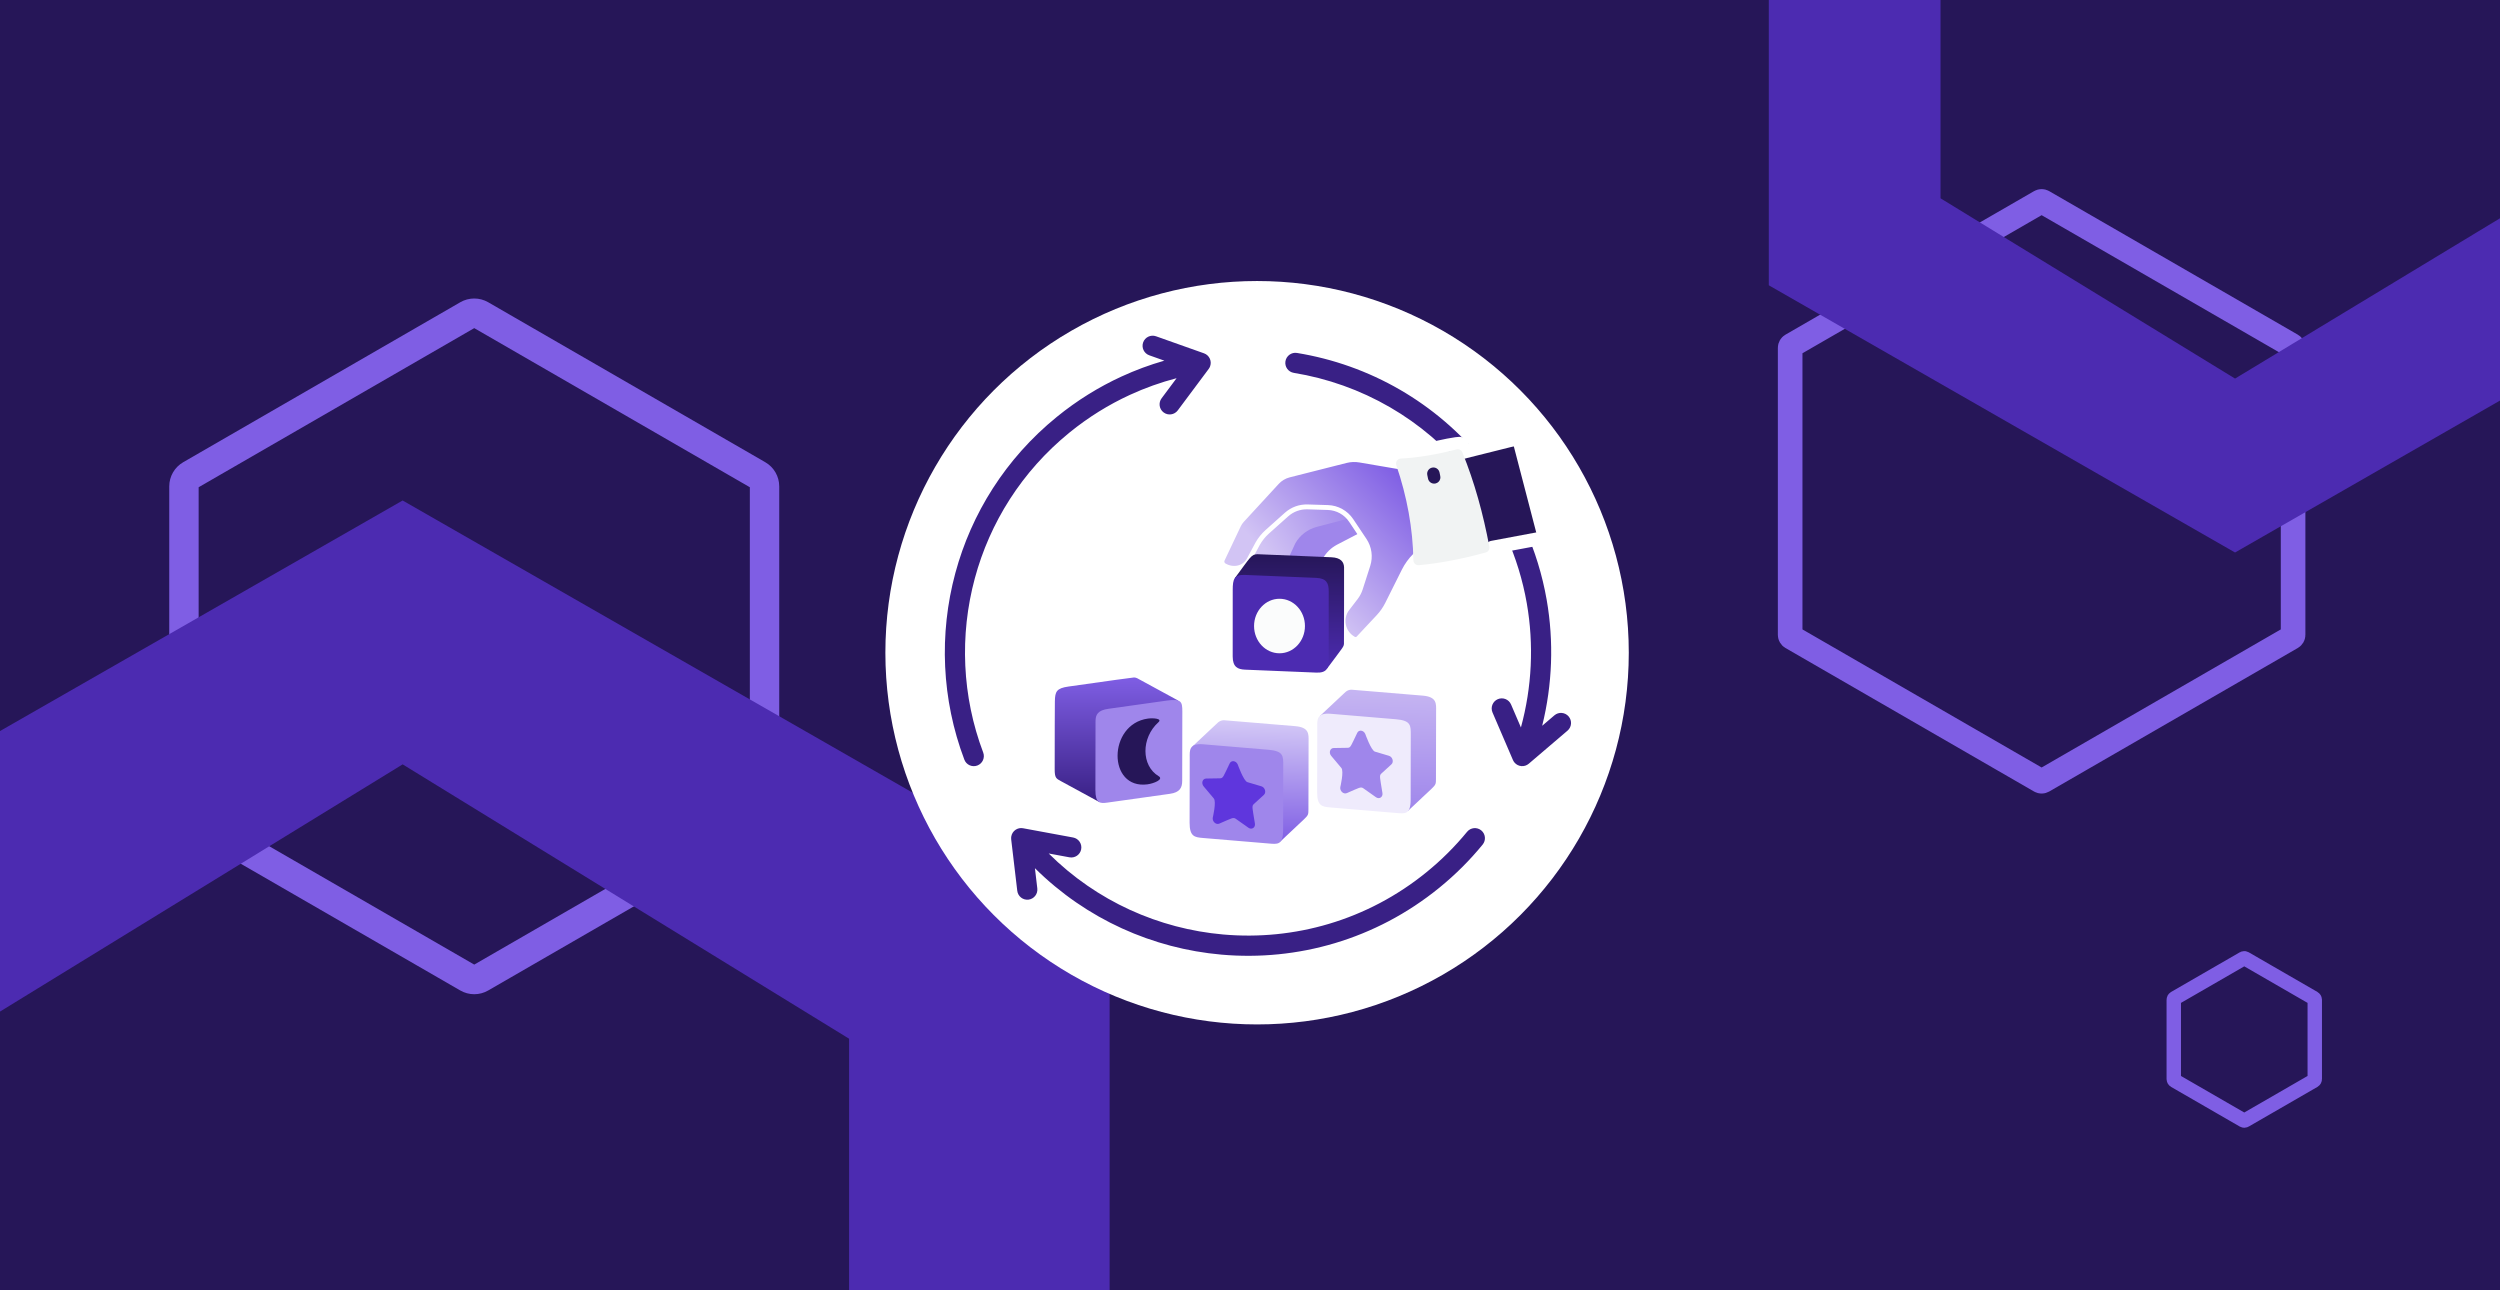 <?xml version="1.0" encoding="UTF-8"?> <svg xmlns="http://www.w3.org/2000/svg" width="2048" height="1057" viewBox="0 0 2048 1057" fill="none"><g clip-path="url(#clip0_174_25)"><rect width="2048" height="1057" fill="#261658"></rect><path d="M383.095 258.02C386.439 256.088 390.561 256.088 393.905 258.02L620.906 389.079C624.251 391.01 626.311 394.578 626.312 398.44V660.56C626.311 664.422 624.251 667.99 620.906 669.921L393.905 800.98C390.561 802.912 386.439 802.912 383.095 800.98L156.094 669.921C152.749 667.99 150.689 664.422 150.688 660.56V398.44C150.689 394.578 152.749 391.01 156.094 389.079L383.095 258.02Z" stroke="#7F5EE4" stroke-width="24.074"></path><path d="M1671.34 165.307C1672.06 164.891 1672.94 164.891 1673.66 165.307L1877.33 282.896C1878.05 283.312 1878.5 284.079 1878.5 284.91V520.09C1878.5 520.921 1878.05 521.688 1877.33 522.104L1673.66 639.693C1672.94 640.109 1672.06 640.109 1671.34 639.693L1467.67 522.104C1466.95 521.688 1466.5 520.921 1466.5 520.09V284.91C1466.5 284.079 1466.95 283.312 1467.67 282.896L1671.34 165.307Z" stroke="#7F5EE4" stroke-width="20.153"></path><path d="M329.847 626.165L695.568 850.915V1300.41L329.847 1521.71L-36.2 1297.65V850.915L329.847 626.165ZM329.838 410L-249.632 741.815V1405.75L329.838 1737.87L909 1405.75V741.815L329.838 410Z" fill="#4C2BB1"></path><path d="M1830.95 -280.135L2072 -131.998V164.275L1830.95 310.133L1589.68 162.452V-131.998L1830.95 -280.135ZM1830.94 -422.613L1449 -203.908V233.704L1830.94 452.611L2212.68 233.704V-203.908L1830.94 -422.613Z" fill="#4C2BB1"></path><path d="M1837.82 785.211C1838.24 784.968 1838.76 784.968 1839.18 785.211L1895.57 817.766C1895.99 818.009 1896.25 818.459 1896.25 818.945V884.055C1896.25 884.541 1895.99 884.991 1895.57 885.234L1839.18 917.789C1838.76 918.032 1838.24 918.032 1837.82 917.789L1781.43 885.234C1781.01 884.991 1780.75 884.541 1780.75 884.055V818.945C1780.75 818.459 1781.01 818.009 1781.43 817.766L1837.82 785.211Z" stroke="#7F5EE4" stroke-width="11.808"></path><g filter="url(#filter0_d_174_25)"><circle cx="1023.59" cy="528.5" r="304.5" fill="white"></circle></g><path d="M1061.04 594.859C1048.68 593.817 1003.19 589.991 1002.64 590C1001.22 590 999.652 590.445 998.339 591.408C997.778 591.823 999.654 590.099 976.924 611.402C978.376 610.039 1048.8 689.442 1048.84 689.381C1048.83 689.432 1063.07 676.066 1068.26 671.145C1071.89 667.711 1071.84 667.044 1071.87 662.927C1071.92 653.537 1071.97 619.023 1071.99 607.397C1071.99 601.661 1072.79 595.848 1061.04 594.859Z" fill="url(#paint0_linear_174_25)"></path><path d="M1165.52 569.859C1153.16 568.817 1107.67 564.991 1107.11 565C1105.7 565 1104.13 565.445 1102.82 566.408C1102.26 566.823 1104.13 565.099 1081.4 586.402C1082.85 585.039 1153.28 664.442 1153.31 664.381C1153.3 664.432 1167.54 651.066 1172.74 646.145C1176.37 642.711 1176.32 642.044 1176.34 637.927C1176.4 628.537 1176.45 594.023 1176.46 582.397C1176.47 576.661 1177.26 570.848 1165.52 569.859Z" fill="url(#paint1_linear_174_25)"></path><path d="M1051.23 627.15L1051.14 680.047C1051.11 692.519 1046.43 691.586 1039.09 690.971L985.534 686.479C978.604 685.897 974.502 685.336 974.523 673.901L974.622 620.565C974.632 615.291 973.75 608.728 985.48 609.712L1039.08 614.207C1051.54 615.253 1051.25 619.463 1051.23 627.15Z" fill="#9F86EB"></path><path d="M1155.71 602.15L1155.61 655.047C1155.59 667.519 1150.9 666.586 1143.57 665.971L1090.01 661.479C1083.08 660.897 1078.98 660.336 1079 648.901L1079.1 595.565C1079.11 590.291 1078.23 583.728 1089.96 584.712L1143.55 589.207C1156.02 590.253 1155.72 594.463 1155.71 602.15Z" fill="#EFEBFC"></path><path d="M1007.39 625.323C1002.2 635.987 1002.08 637.554 999.533 637.596L988.065 637.782C985.066 637.83 983.874 641.642 986.049 644.23L994.37 654.129C996.615 656.803 993.491 669.829 993.49 669.829C992.983 672.968 996.112 675.882 998.803 674.734C1009.2 670.291 1010.18 669.221 1012.45 670.831L1022.73 678.097C1025.41 679.994 1028.54 677.981 1028.03 674.683C1026.01 661.877 1025.25 660.405 1027.09 658.728L1035.37 651.162C1037.54 649.185 1036.33 645.036 1033.34 644.144L1021.86 640.734C1018.76 639.815 1013.95 626.245 1013.95 626.246C1012.61 623.133 1008.73 622.572 1007.39 625.323Z" fill="#5F36DD"></path><path d="M1111.87 600.323C1106.68 610.987 1106.55 612.554 1104.01 612.596L1092.54 612.782C1089.54 612.83 1088.35 616.642 1090.53 619.23L1098.85 629.129C1101.09 631.803 1097.97 644.829 1097.97 644.829C1097.46 647.968 1100.59 650.882 1103.28 649.734C1113.68 645.291 1114.65 644.221 1116.93 645.831L1127.21 653.097C1129.89 654.994 1133.02 652.981 1132.5 649.683C1130.49 636.877 1129.73 635.405 1131.57 633.728L1139.85 626.162C1142.02 624.185 1140.81 620.036 1137.81 619.144L1126.34 615.734C1123.24 614.815 1118.42 601.245 1118.43 601.246C1117.08 598.133 1113.21 597.572 1111.87 600.323Z" fill="#9F86EB"></path><path d="M965.129 573.855C929.213 554.318 931.712 555.675 931.551 555.595C930.772 555.213 929.954 555.01 929.031 554.971C928.066 554.938 909.106 557.652 875.327 562.407C865.441 563.798 864.274 566.55 864.15 574.639C864.035 582.215 864.048 599.486 864 630.208C863.989 637.362 865.262 637.821 869.256 639.994L900.793 657.15C898.718 656.021 964.234 573.368 965.129 573.855Z" fill="url(#paint2_linear_174_25)"></path><path d="M968.565 582.871L968.459 639.646C968.449 645.24 966.595 649.141 958.39 650.294L907.056 657.508C901.007 658.359 897.334 658.054 897.354 647.181L897.459 590.883C897.469 585.307 899.385 581.856 908.047 580.639L955.954 573.906C967.689 572.256 968.58 574.763 968.565 582.871Z" fill="#9F86EB"></path><path d="M940.312 588.666C944.494 588.079 952.409 588.577 948.998 591.64C934.742 604.448 934.812 627.245 949.168 635.853C953.557 638.484 945.231 641.828 940.002 642.53C907.205 646.846 907.405 593.291 940.312 588.666Z" fill="#261658"></path><path fill-rule="evenodd" clip-rule="evenodd" d="M805.439 616.471C807.045 620.741 804.889 625.506 800.623 627.114C796.358 628.721 791.595 626.563 789.989 622.294C771.346 572.942 769.163 519.327 782.619 469.44C795.734 420.824 823.691 375.724 865.731 341.529C882.338 328.02 900.139 317.02 918.681 308.481C930.131 303.209 941.886 298.868 953.836 295.446L941.501 291.065C937.199 289.546 934.941 284.825 936.458 280.519C937.976 276.214 942.693 273.954 946.996 275.473L986.315 289.436C990.617 290.955 992.875 295.676 991.357 299.982C991.073 300.789 990.676 301.525 990.189 302.177L990.195 302.18L964.823 336.194C962.091 339.856 956.91 340.61 953.251 337.876C949.591 335.143 948.838 329.957 951.57 326.296L963.865 309.813C950.868 313.199 938.061 317.752 925.6 323.49C908.243 331.483 891.613 341.753 876.141 354.339C836.917 386.243 810.829 428.331 798.589 473.709C786.011 520.334 788.038 570.409 805.439 616.471ZM1273.38 585.996C1276.84 583.03 1282.05 583.436 1285.02 586.901C1287.98 590.367 1287.58 595.581 1284.11 598.547L1252.37 625.643C1248.91 628.609 1243.7 628.203 1240.73 624.737C1240.18 624.087 1239.74 623.376 1239.42 622.629L1239.41 622.635L1222.66 583.638C1220.86 579.439 1222.8 574.573 1226.99 572.768C1231.19 570.964 1236.05 572.905 1237.85 577.103L1245.94 595.932C1254.98 562.907 1256.67 528.097 1250.74 494.168C1244.14 456.449 1228.12 419.859 1202.31 388.065C1184.03 365.561 1162.41 347.378 1138.73 333.648C1114.15 319.392 1087.38 309.94 1059.85 305.439C1055.35 304.706 1052.3 300.463 1053.03 295.961C1053.76 291.459 1058 288.403 1062.5 289.135C1092 293.959 1120.69 304.082 1147.01 319.349C1172.36 334.052 1195.52 353.532 1215.11 377.65C1242.8 411.749 1259.97 450.948 1267.03 491.321C1273.03 525.661 1271.72 560.88 1263.35 594.559L1273.38 585.996ZM879.084 686.076C883.565 686.898 886.532 691.199 885.71 695.684C884.889 700.168 880.591 703.137 876.111 702.315L859.084 699.168C898.56 738.442 949.495 760.908 1002.06 765.539C1060.02 770.646 1119.93 754.085 1168.6 714.491C1174.75 709.495 1180.58 704.237 1186.09 698.748C1191.71 693.156 1196.96 687.363 1201.85 681.399C1204.74 677.88 1209.94 677.372 1213.46 680.267C1216.97 683.161 1217.48 688.361 1214.59 691.88C1209.3 698.33 1203.68 704.534 1197.73 710.457C1191.85 716.311 1185.61 721.934 1179.01 727.301C1126.83 769.745 1062.67 787.503 1000.64 782.038C944.49 777.091 890.064 753.123 847.805 711.229L849.762 727.797C850.298 732.335 847.056 736.448 842.521 736.984C837.987 737.52 833.877 734.276 833.342 729.738L828.362 687.584L828.379 687.582C828.285 686.784 828.306 685.958 828.458 685.126C829.28 680.641 833.577 677.673 838.058 678.495L879.084 686.076Z" fill="#392085"></path><path d="M1053.05 462.675L1069.38 450.365C1073.16 443.695 1079.49 438.834 1086.91 436.881L1117.03 421.512L1058.91 403.512L1021.72 452.249L1053.05 462.675Z" fill="url(#paint3_linear_174_25)"></path><path d="M1076.07 471.709L1083.81 457.326C1086.48 452.638 1090.42 448.802 1095.18 446.262L1123.67 431.463L1117.03 421.512L1078.64 431.634C1071.22 433.588 1064.9 438.448 1061.11 445.118L1053.05 462.675L1076.07 471.709Z" fill="#9F86EB"></path><path d="M1160.51 387.959C1160.51 385.779 1158.81 383.95 1156.63 383.855C1154.97 383.783 1153.31 383.605 1151.64 383.321L1113.9 376.868C1110.15 376.227 1106.3 376.378 1102.61 377.313L1056.05 389.108C1052.21 390.082 1048.73 392.155 1046.04 395.073L1017.45 426.142C1016.29 427.404 1015.32 428.834 1014.59 430.385L1001.37 458.326C1000.5 460.17 1001.2 462.374 1002.98 463.381L1003.17 463.488C1010.2 467.478 1019.12 465.763 1023.11 458.742L1030.32 445.324C1032.4 441.678 1035.05 438.392 1038.18 435.597L1053.95 421.504C1058.66 417.297 1064.81 415.059 1071.12 415.254L1087.78 415.768C1095.46 416.005 1102.56 419.933 1106.84 426.315L1117.69 442.519C1121.74 448.556 1122.8 456.107 1120.58 463.024L1114.4 482.261C1113.57 484.858 1112.29 487.292 1110.64 489.457L1103.68 498.532C1097.48 506.625 1099.86 518.326 1108.73 523.358L1108.89 523.444C1110.21 524.194 1111.82 523.948 1112.82 522.874L1129.29 505.281C1132.21 502.168 1134.65 498.65 1136.56 494.836L1150.18 467.578C1152.52 462.903 1155.61 458.649 1159.32 454.982C1160.09 454.22 1160.51 453.174 1160.51 452.09L1160.51 387.959Z" fill="url(#paint4_linear_174_25)" stroke="white" stroke-width="4"></path><path d="M1193.43 376.478L1239.93 364.959L1258.7 437.058L1215.19 445.591L1193.43 376.478Z" fill="#261658"></path><path d="M1240 360.002L1200 370.002C1199.5 368.169 1198.1 364.302 1196.5 363.502C1194.9 362.702 1178.17 366.335 1174 367.502" stroke="white" stroke-width="11"></path><path d="M1262.5 441L1222.5 448.5C1222 446.667 1224.13 453.76 1222.5 454.5C1217 457 1181.17 463.333 1177 464.5" stroke="white" stroke-width="11"></path><path d="M1220.08 447.879C1215.04 420.982 1207.95 395.079 1197.97 370.567C1197.2 368.671 1195.13 367.641 1193.15 368.157C1177 372.355 1160.77 375.033 1147.53 375.653C1144.8 375.782 1142.97 378.495 1143.85 381.078C1152.62 406.82 1157.4 432.789 1157.86 459.006C1157.9 461.387 1159.97 463.229 1162.34 463.011C1179.18 461.46 1197.16 458.041 1217.11 452.595C1219.17 452.03 1220.48 449.983 1220.08 447.879Z" fill="#F1F3F3"></path><path d="M1179.81 392.391C1179.32 394.205 1177.85 395.683 1175.88 396.086C1173.11 396.652 1170.41 394.867 1169.84 392.096L1169.23 389.105C1168.66 386.334 1170.45 383.63 1173.22 383.063C1175.99 382.495 1178.69 384.283 1179.26 387.052L1179.87 390.042C1180.04 390.848 1180 391.65 1179.81 392.391Z" fill="#261658"></path><path d="M1080.57 479.113C1080.38 478.88 1080.13 478.693 1079.86 478.564C1079.58 478.436 1079.28 478.369 1078.98 478.369H1037.16L1035.89 471.406C1035.72 470.451 1035.22 469.586 1034.47 468.964C1033.73 468.341 1032.79 468 1031.81 468H1027.13C1026.58 468 1026.06 468.218 1025.67 468.607C1025.28 468.996 1025.06 469.524 1025.06 470.074C1025.06 470.624 1025.28 471.151 1025.67 471.54C1026.06 471.929 1026.58 472.148 1027.13 472.148H1031.8L1038.43 508.515C1038.62 509.594 1039.1 510.602 1039.81 511.437C1038.83 512.352 1038.12 513.521 1037.77 514.813C1037.41 516.106 1037.42 517.472 1037.79 518.759C1038.16 520.047 1038.89 521.207 1039.88 522.109C1040.87 523.012 1042.09 523.622 1043.41 523.872C1044.72 524.123 1046.09 524.003 1047.34 523.528C1048.59 523.052 1049.69 522.238 1050.51 521.177C1051.33 520.116 1051.84 518.848 1051.98 517.515C1052.12 516.182 1051.89 514.836 1051.32 513.625H1063.09C1062.63 514.596 1062.39 515.659 1062.39 516.736C1062.39 518.171 1062.82 519.575 1063.61 520.768C1064.41 521.962 1065.54 522.892 1066.87 523.442C1068.2 523.991 1069.66 524.135 1071.06 523.855C1072.47 523.575 1073.77 522.883 1074.78 521.868C1075.8 520.853 1076.49 519.56 1076.77 518.152C1077.05 516.744 1076.9 515.284 1076.35 513.958C1075.8 512.632 1074.87 511.498 1073.68 510.7C1072.49 509.903 1071.08 509.477 1069.65 509.477H1044.55C1044.06 509.477 1043.59 509.307 1043.22 508.995C1042.85 508.684 1042.59 508.252 1042.51 507.774L1041.69 503.256H1071.76C1073.21 503.255 1074.62 502.744 1075.74 501.81C1076.86 500.876 1077.62 499.58 1077.88 498.146L1081.03 480.814C1081.08 480.514 1081.07 480.207 1080.99 479.913C1080.91 479.619 1080.77 479.346 1080.57 479.113ZM1047.87 516.736C1047.87 517.351 1047.69 517.952 1047.35 518.464C1047.01 518.975 1046.52 519.374 1045.95 519.61C1045.38 519.845 1044.76 519.907 1044.16 519.787C1043.55 519.667 1043 519.37 1042.56 518.935C1042.13 518.5 1041.83 517.946 1041.71 517.343C1041.59 516.739 1041.65 516.114 1041.89 515.545C1042.12 514.977 1042.52 514.491 1043.03 514.149C1043.55 513.807 1044.15 513.625 1044.76 513.625C1045.59 513.625 1046.38 513.953 1046.96 514.536C1047.55 515.119 1047.87 515.911 1047.87 516.736ZM1072.76 516.736C1072.76 517.351 1072.58 517.952 1072.23 518.464C1071.89 518.975 1071.41 519.374 1070.84 519.61C1070.27 519.845 1069.64 519.907 1069.04 519.787C1068.44 519.667 1067.88 519.37 1067.45 518.935C1067.01 518.5 1066.72 517.946 1066.6 517.343C1066.48 516.739 1066.54 516.114 1066.77 515.545C1067.01 514.977 1067.41 514.491 1067.92 514.149C1068.43 513.807 1069.03 513.625 1069.65 513.625C1070.47 513.625 1071.26 513.953 1071.85 514.536C1072.43 515.119 1072.76 515.911 1072.76 516.736ZM1073.8 497.405C1073.71 497.884 1073.46 498.317 1073.08 498.629C1072.71 498.94 1072.24 499.11 1071.75 499.108H1040.93L1037.92 482.517H1076.49L1073.8 497.405Z" fill="white"></path><path d="M1101.06 464.831C1100.96 460.37 1098.39 456.844 1090.71 456.508C1078.43 455.971 1030.48 453.991 1030.09 454C1025.01 454.12 1024.6 456.107 1011.51 473.7C1020.52 482.611 1068.48 532.293 1086.94 547.95C1094.06 538.372 1097.48 533.93 1099.16 531.506C1100.74 529.235 1100.8 528.736 1100.97 527.444C1101.07 526.652 1101.06 464.896 1101.06 464.831Z" fill="url(#paint5_linear_174_25)"></path><path d="M1088.48 484.375L1088.46 540.845C1088.46 546.873 1087.11 551.364 1078.39 551.003L1019.95 548.581C1014.05 548.336 1009.82 546.5 1009.82 537.775L1009.85 483.279C1009.85 474.431 1010.99 470.614 1019.85 470.981L1078.17 473.398C1086.91 473.761 1088.49 477.984 1088.48 484.375Z" fill="#4C2BB1"></path><ellipse cx="1048.17" cy="512.842" rx="20.846" ry="22.334" fill="#FBFCFC"></ellipse></g><defs><filter id="filter0_d_174_25" x="694.304" y="199.21" width="671" height="671" filterUnits="userSpaceOnUse" color-interpolation-filters="sRGB"><feFlood flood-opacity="0" result="BackgroundImageFix"></feFlood><feColorMatrix in="SourceAlpha" type="matrix" values="0 0 0 0 0 0 0 0 0 0 0 0 0 0 0 0 0 0 127 0" result="hardAlpha"></feColorMatrix><feOffset dx="6.21" dy="6.21"></feOffset><feGaussianBlur stdDeviation="15.5"></feGaussianBlur><feComposite in2="hardAlpha" operator="out"></feComposite><feColorMatrix type="matrix" values="0 0 0 0 0.624 0 0 0 0 0.525 0 0 0 0 0.922 0 0 0 1 0"></feColorMatrix><feBlend mode="normal" in2="BackgroundImageFix" result="effect1_dropShadow_174_25"></feBlend><feBlend mode="normal" in="SourceGraphic" in2="effect1_dropShadow_174_25" result="shape"></feBlend></filter><linearGradient id="paint0_linear_174_25" x1="1027.29" y1="558.866" x2="1024.46" y2="689.381" gradientUnits="userSpaceOnUse"><stop stop-color="#EFEBFC"></stop><stop offset="1" stop-color="#7F5EE4"></stop></linearGradient><linearGradient id="paint1_linear_174_25" x1="1131.77" y1="533.866" x2="1128.94" y2="664.381" gradientUnits="userSpaceOnUse"><stop stop-color="#D2C4F4"></stop><stop offset="1" stop-color="#9F86EB"></stop></linearGradient><linearGradient id="paint2_linear_174_25" x1="914.564" y1="554.971" x2="914.564" y2="657.15" gradientUnits="userSpaceOnUse"><stop stop-color="#7F5EE4"></stop><stop offset="1" stop-color="#392085"></stop></linearGradient><linearGradient id="paint3_linear_174_25" x1="1108.06" y1="411.831" x2="1038.78" y2="455.165" gradientUnits="userSpaceOnUse"><stop stop-color="#9F86EB"></stop><stop offset="1" stop-color="#D2C4F4"></stop></linearGradient><linearGradient id="paint4_linear_174_25" x1="1137.14" y1="376.479" x2="1047.33" y2="463.716" gradientUnits="userSpaceOnUse"><stop stop-color="#7F5EE4"></stop><stop offset="1" stop-color="#D2C4F4"></stop></linearGradient><linearGradient id="paint5_linear_174_25" x1="1056.29" y1="454" x2="1056.29" y2="547.95" gradientUnits="userSpaceOnUse"><stop stop-color="#261658"></stop><stop offset="1" stop-color="#4C2BB1"></stop></linearGradient><clipPath id="clip0_174_25"><rect width="2048" height="1057" fill="white"></rect></clipPath></defs></svg> 